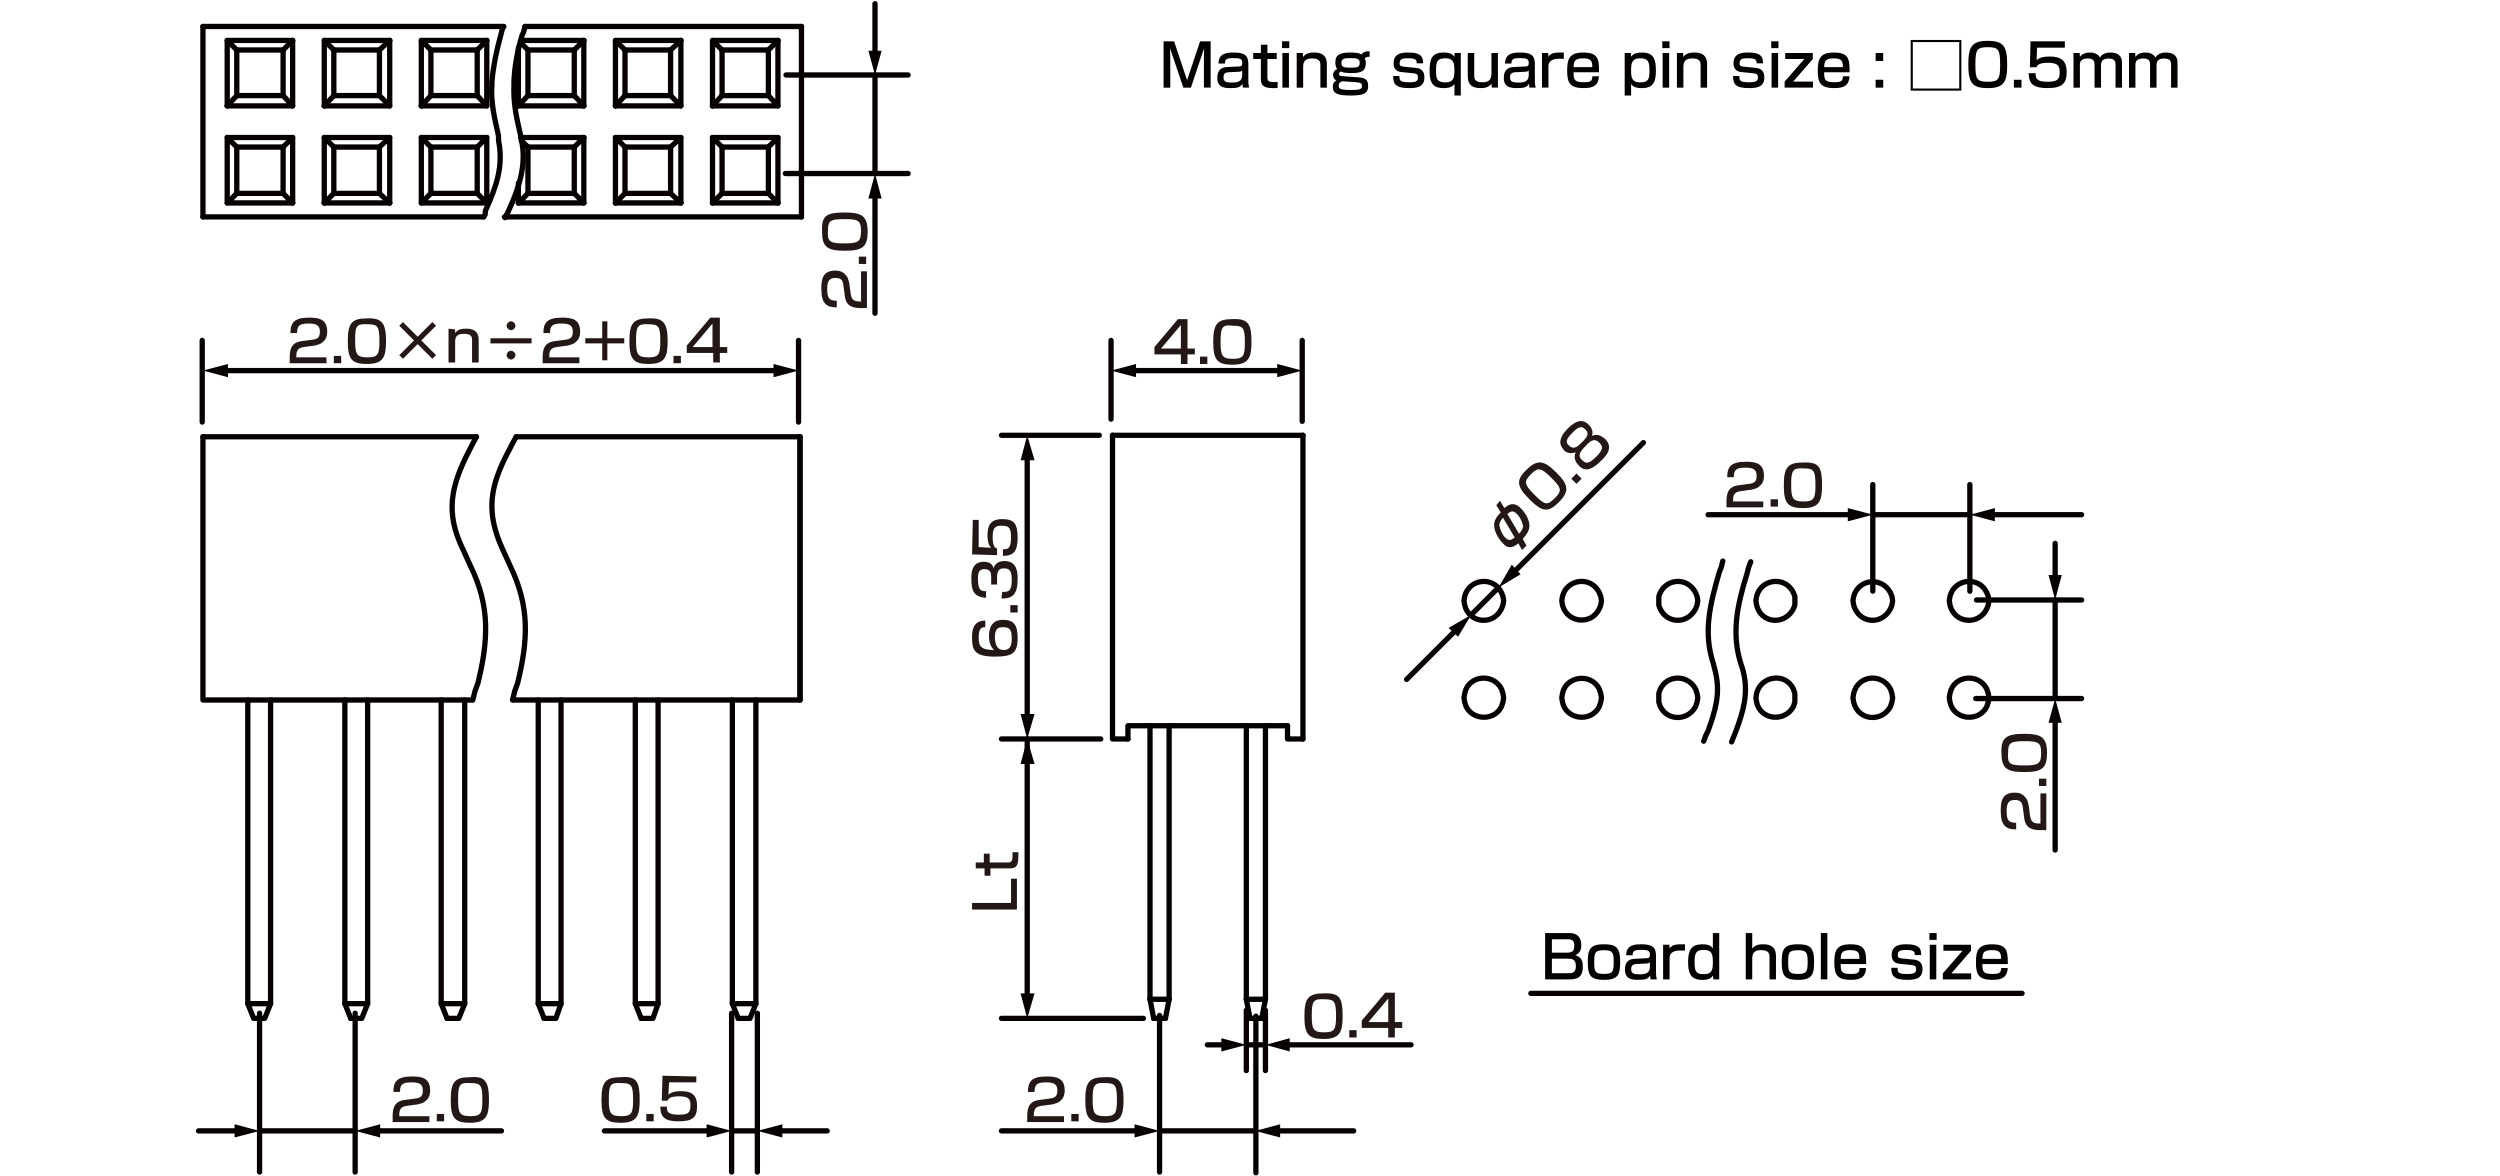 <?xml version="1.0" encoding="UTF-8"?>
<svg id="_レイヤー_1" data-name="レイヤー 1" xmlns="http://www.w3.org/2000/svg" width="119.944mm" height="56.444mm" version="1.1" viewBox="0 0 340 160">
  <defs>
    <style>
      .cls-1 {
        fill: #231815;
      }

      .cls-1, .cls-2, .cls-3 {
        stroke-width: 0px;
      }

      .cls-4 {
        stroke: #060001;
      }

      .cls-4, .cls-5 {
        fill: none;
        stroke-linecap: round;
        stroke-linejoin: round;
        stroke-width: .72px;
      }

      .cls-2 {
        fill: #040000;
      }

      .cls-5 {
        stroke: #040000;
      }

      .cls-3 {
        fill: #060001;
      }
    </style>
  </defs>
  <g id="FS1004">
    <g>
      <polyline class="cls-5" points="177.2 100.5 175.1 100.5 175.1 98.7"/>
      <polyline class="cls-5" points="153.4 100.5 153.4 98.7 175.1 98.7"/>
      <line class="cls-5" x1="171.6" y1="138.5" x2="172.1" y2="135.9"/>
      <line class="cls-5" x1="170" y1="138.5" x2="169.5" y2="135.9"/>
      <line class="cls-5" x1="158.5" y1="138.5" x2="159" y2="135.9"/>
      <line class="cls-5" x1="156.9" y1="138.5" x2="156.4" y2="135.9"/>
      <line class="cls-5" x1="169.5" y1="135.9" x2="172.1" y2="135.9"/>
      <line class="cls-5" x1="156.4" y1="135.9" x2="159" y2="135.9"/>
      <line class="cls-5" x1="170" y1="138.5" x2="171.6" y2="138.5"/>
      <line class="cls-5" x1="159" y1="135.9" x2="159" y2="98.7"/>
      <line class="cls-5" x1="172.1" y1="135.9" x2="172.1" y2="98.7"/>
      <line class="cls-5" x1="169.5" y1="135.9" x2="169.5" y2="98.7"/>
      <line class="cls-5" x1="156.4" y1="135.9" x2="156.4" y2="98.7"/>
      <line class="cls-5" x1="156.9" y1="138.5" x2="158.5" y2="138.5"/>
      <line class="cls-5" x1="177.2" y1="59.2" x2="177.2" y2="100.5"/>
      <polyline class="cls-5" points="151.3 59.2 151.3 100.5 153.4 100.5"/>
      <line class="cls-5" x1="151.3" y1="59.2" x2="177.2" y2="59.2"/>
    </g>
    <path class="cls-4" d="M270.5,94.9l-.1-.6-.2-.6c-1.1-2.2-4.5-1.9-5,.6l-.1.6.1.6c.5,2.4,3.9,2.8,5,.6l.2-.6.1-.6Z"/>
    <path class="cls-4" d="M270.5,81.7l-.1-.6-.2-.5c-1.1-2.3-4.4-1.9-5,.5l-.1.6.1.6c.6,2.5,3.9,2.8,5,.5l.2-.5.1-.6Z"/>
    <path class="cls-4" d="M257.4,94.9l-.1-.6-.2-.6c-1.2-2.2-4.4-1.9-5,.6l-.1.6.1.6c.6,2.5,3.8,2.8,5,.6l.2-.6.1-.6Z"/>
    <path class="cls-4" d="M257.4,81.7l-.1-.6-.2-.5c-1.2-2.2-4.3-1.9-5,.5l-.1.6.1.6c.7,2.5,3.8,2.8,5,.5l.2-.5.1-.6Z"/>
    <path class="cls-4" d="M244.1,94.9v-.6l-.2-.6c-1.1-2.3-4.4-1.8-5,.6l-.1.6.1.6c.5,2.4,3.8,2.8,5,.6l.2-.6v-.6Z"/>
    <path class="cls-4" d="M244.1,81.7v-.6l-.2-.5c-1.1-2.3-4.4-1.9-5,.5l-.1.6.1.6c.6,2.5,3.8,2.8,5,.5l.2-.5v-.6Z"/>
    <path class="cls-4" d="M230.9,94.9l-.1-.6-.2-.6c-1.2-2.2-4.4-1.9-5,.6v1.2c.6,2.5,3.8,2.8,5,.6l.2-.6.1-.6Z"/>
    <path class="cls-4" d="M230.9,81.7l-.1-.6-.2-.5c-1.2-2.3-4.3-1.9-5,.5v1.2c.7,2.5,3.8,2.8,5,.5l.2-.5.1-.6Z"/>
    <path class="cls-4" d="M217.8,94.9l-.1-.6-.2-.6c-1.1-2.2-4.5-1.8-5,.6l-.1.6.1.6c.5,2.4,3.9,2.8,5,.6l.2-.6.1-.6Z"/>
    <path class="cls-4" d="M217.8,81.7l-.1-.6-.2-.5c-1.1-2.3-4.4-1.9-5,.5l-.1.6.1.6c.6,2.4,3.9,2.8,5,.5l.2-.5.1-.6Z"/>
    <path class="cls-4" d="M204.5,94.9l-.1-.6-.2-.6c-1.1-2.2-4.5-1.9-5,.6l-.1.6.1.6c.5,2.4,3.9,2.8,5,.6l.2-.6.1-.6Z"/>
    <path class="cls-4" d="M204.5,81.7l-.1-.6-.2-.5c-1.1-2.3-4.4-1.9-5,.5l-.1.6.1.6c.6,2.5,3.9,2.8,5,.5l.2-.5.1-.6Z"/>
    <path class="cls-4" d="M234.3,76.3l-.2.8-.3.8c-1.2,4.2-2.2,8-.8,12.3l.2.8.1.4c.7,2.9,0,5.2-1,8l-.3.6-.3.8"/>
    <path class="cls-4" d="M238.1,76.4l-.3.8-.2.8c-1.3,4.2-2.2,8.1-.8,12.4l.2.6.1.4c.7,2.9,0,5.3-1,8l-.6,1.5"/>
    <g>
      <line class="cls-4" x1="108.8" y1="59.4" x2="108.8" y2="95.2"/>
      <line class="cls-4" x1="33.7" y1="95.2" x2="33.7" y2="136.5"/>
      <line class="cls-4" x1="36.8" y1="95.2" x2="36.8" y2="136.5"/>
      <polyline class="cls-4" points="34.5 138.5 36 138.5 36.8 136.5 33.7 136.5 34.5 138.5"/>
      <polyline class="cls-4" points="27.6 59.4 27.6 95.2 64.2 95.2"/>
      <line class="cls-4" x1="27.6" y1="59.4" x2="64.8" y2="59.4"/>
      <line class="cls-4" x1="70.2" y1="59.4" x2="108.8" y2="59.4"/>
      <line class="cls-4" x1="69.8" y1="95.2" x2="108.8" y2="95.2"/>
      <path class="cls-4" d="M64.8,59.4l-.6,1.1-.3.6c-2.6,5-3.4,8.6-.9,13.7l.5,1.1.5,1.1c2.7,5.5,2.4,10.2,1,15.9l-.4,1.1-.3,1.2"/>
      <path class="cls-4" d="M70.2,59.4l-.6,1.1-.3.6c-2.7,5-3.3,8.5-.9,13.7l.5,1.1.5,1.1c2.7,5.6,2.4,10.1,1,15.9l-.4,1.1-.3,1.2"/>
      <line class="cls-4" x1="46.9" y1="136.5" x2="47.7" y2="138.5"/>
      <polyline class="cls-4" points="50 136.5 49.2 138.5 47.7 138.5"/>
      <polyline class="cls-4" points="50 95.2 50 136.5 46.9 136.5 46.9 95.2"/>
      <line class="cls-4" x1="60" y1="136.5" x2="60.8" y2="138.5"/>
      <polyline class="cls-4" points="63.2 136.5 62.4 138.5 60.8 138.5"/>
      <polyline class="cls-4" points="63.2 95.2 63.2 136.5 60 136.5 60 95.2"/>
      <line class="cls-4" x1="73.2" y1="136.5" x2="74" y2="138.5"/>
      <polyline class="cls-4" points="76.3 136.5 75.6 138.5 74 138.5"/>
      <polyline class="cls-4" points="76.3 95.2 76.3 136.5 73.2 136.5 73.2 95.2"/>
      <line class="cls-4" x1="86.4" y1="136.5" x2="87.2" y2="138.5"/>
      <polyline class="cls-4" points="89.5 136.5 88.8 138.5 87.2 138.5"/>
      <polyline class="cls-4" points="89.5 95.2 89.5 136.5 86.4 136.5 86.4 95.2"/>
      <line class="cls-4" x1="99.6" y1="136.5" x2="100.4" y2="138.5"/>
      <polyline class="cls-4" points="102.8 136.5 102 138.5 100.4 138.5"/>
      <polyline class="cls-4" points="102.8 95.2 102.8 136.5 99.6 136.5 99.6 95.2"/>
      <line class="cls-4" x1="108.8" y1="95.2" x2="108.8" y2="59.4"/>
    </g>
    <line class="cls-4" x1="109" y1="29.5" x2="109" y2="3.6"/>
    <polyline class="cls-4" points="105.8 5.5 105.8 14.4 104.5 13"/>
    <polyline class="cls-4" points="105.8 5.5 104.5 6.8 104.5 13"/>
    <line class="cls-4" x1="83.7" y1="18.7" x2="92.6" y2="18.7"/>
    <line class="cls-4" x1="83.7" y1="14.4" x2="92.6" y2="14.4"/>
    <line class="cls-4" x1="83.7" y1="5.5" x2="92.6" y2="5.5"/>
    <line class="cls-4" x1="85" y1="6.8" x2="91.2" y2="6.8"/>
    <line class="cls-4" x1="85" y1="13" x2="91.2" y2="13"/>
    <line class="cls-4" x1="79.4" y1="5.5" x2="79.4" y2="14.4"/>
    <line class="cls-4" x1="85" y1="13" x2="83.7" y2="14.4"/>
    <polyline class="cls-4" points="85 6.8 83.7 5.5 83.7 14.4"/>
    <line class="cls-4" x1="85" y1="6.8" x2="85" y2="13"/>
    <polyline class="cls-4" points="92.6 5.5 92.6 14.4 91.2 13"/>
    <polyline class="cls-4" points="92.6 5.5 91.2 6.8 91.2 13"/>
    <line class="cls-4" x1="98.2" y1="13" x2="96.9" y2="14.4"/>
    <polyline class="cls-4" points="98.2 6.8 96.9 5.5 96.9 14.4"/>
    <line class="cls-4" x1="98.2" y1="6.8" x2="98.2" y2="13"/>
    <line class="cls-4" x1="96.9" y1="18.7" x2="105.8" y2="18.7"/>
    <line class="cls-4" x1="96.9" y1="14.4" x2="105.8" y2="14.4"/>
    <line class="cls-4" x1="96.9" y1="5.5" x2="105.8" y2="5.5"/>
    <line class="cls-4" x1="98.2" y1="6.8" x2="104.5" y2="6.8"/>
    <line class="cls-4" x1="98.2" y1="13" x2="104.5" y2="13"/>
    <polyline class="cls-4" points="105.8 27.6 104.5 26.3 104.5 20"/>
    <line class="cls-4" x1="83.7" y1="27.6" x2="92.6" y2="27.6"/>
    <line class="cls-4" x1="85" y1="20" x2="91.2" y2="20"/>
    <polyline class="cls-4" points="91.2 26.3 85 26.3 83.7 27.6"/>
    <line class="cls-4" x1="85" y1="20" x2="85" y2="26.3"/>
    <polyline class="cls-4" points="92.6 27.6 91.2 26.3 91.2 20"/>
    <polyline class="cls-4" points="96.9 27.6 98.2 26.3 98.2 20"/>
    <line class="cls-4" x1="96.9" y1="27.6" x2="105.8" y2="27.6"/>
    <line class="cls-4" x1="98.2" y1="20" x2="104.5" y2="20"/>
    <line class="cls-4" x1="98.2" y1="26.3" x2="104.5" y2="26.3"/>
    <line class="cls-4" x1="79.4" y1="18.7" x2="79.4" y2="27.6"/>
    <polyline class="cls-4" points="85 20 83.7 18.7 83.7 27.6"/>
    <polyline class="cls-4" points="92.6 27.6 92.6 18.7 91.2 20"/>
    <polyline class="cls-4" points="98.2 20 96.9 18.7 96.9 27.6"/>
    <polyline class="cls-4" points="105.8 27.6 105.8 18.7 104.5 20"/>
    <line class="cls-4" x1="57.3" y1="18.7" x2="66.2" y2="18.7"/>
    <line class="cls-4" x1="57.3" y1="14.4" x2="66.2" y2="14.4"/>
    <line class="cls-4" x1="57.3" y1="5.5" x2="66.2" y2="5.5"/>
    <line class="cls-4" x1="58.6" y1="13" x2="57.3" y2="14.4"/>
    <polyline class="cls-4" points="58.6 6.8 57.3 5.5 57.3 14.4"/>
    <polyline class="cls-4" points="66.2 5.5 66.2 14.4 64.9 13"/>
    <line class="cls-4" x1="64.9" y1="6.8" x2="66.2" y2="5.5"/>
    <polyline class="cls-4" points="58.6 13 58.6 6.8 64.9 6.8"/>
    <polyline class="cls-4" points="58.6 13 64.9 13 64.9 6.8"/>
    <line class="cls-4" x1="71.8" y1="13" x2="70.5" y2="14.4"/>
    <line class="cls-4" x1="70.8" y1="5.8" x2="71.8" y2="6.8"/>
    <line class="cls-4" x1="70.5" y1="6.5" x2="70.5" y2="14.4"/>
    <polyline class="cls-4" points="71.8 13 71.8 6.8 78.1 6.8"/>
    <polyline class="cls-4" points="71.8 13 78.1 13 78.1 6.8"/>
    <line class="cls-4" x1="44.1" y1="18.7" x2="53" y2="18.7"/>
    <line class="cls-4" x1="30.9" y1="18.7" x2="39.8" y2="18.7"/>
    <line class="cls-4" x1="44.1" y1="14.4" x2="53" y2="14.4"/>
    <line class="cls-4" x1="44.1" y1="5.5" x2="53" y2="5.5"/>
    <line class="cls-4" x1="45.4" y1="6.8" x2="51.6" y2="6.8"/>
    <line class="cls-4" x1="45.4" y1="13" x2="51.6" y2="13"/>
    <line class="cls-4" x1="30.9" y1="14.4" x2="39.8" y2="14.4"/>
    <line class="cls-4" x1="30.9" y1="5.5" x2="39.8" y2="5.5"/>
    <line class="cls-4" x1="32.2" y1="13" x2="30.9" y2="14.4"/>
    <polyline class="cls-4" points="32.2 6.8 30.9 5.5 30.9 14.4"/>
    <polyline class="cls-4" points="39.8 5.5 39.8 14.4 38.5 13"/>
    <line class="cls-4" x1="38.5" y1="6.8" x2="39.8" y2="5.5"/>
    <polyline class="cls-4" points="32.2 13 32.2 6.8 38.5 6.8"/>
    <polyline class="cls-4" points="32.2 13 38.5 13 38.5 6.8"/>
    <line class="cls-4" x1="45.4" y1="13" x2="44.1" y2="14.4"/>
    <polyline class="cls-4" points="45.4 6.8 44.1 5.5 44.1 14.4"/>
    <line class="cls-4" x1="45.4" y1="6.8" x2="45.4" y2="13"/>
    <polyline class="cls-4" points="53 5.5 53 14.4 51.6 13"/>
    <polyline class="cls-4" points="53 5.5 51.6 6.8 51.6 13"/>
    <polyline class="cls-4" points="66.2 27.6 57.3 27.6 58.6 26.3"/>
    <line class="cls-4" x1="64.9" y1="26.3" x2="66.2" y2="27.6"/>
    <polyline class="cls-4" points="58.6 26.3 58.6 20 64.9 20"/>
    <polyline class="cls-4" points="58.6 26.3 64.9 26.3 64.9 20"/>
    <line class="cls-4" x1="71.8" y1="20" x2="78.1" y2="20"/>
    <polyline class="cls-4" points="71.8 26.3 78.1 26.3 78.1 20"/>
    <line class="cls-4" x1="44.1" y1="27.6" x2="53" y2="27.6"/>
    <line class="cls-4" x1="45.4" y1="20" x2="51.6" y2="20"/>
    <line class="cls-4" x1="45.4" y1="26.3" x2="51.6" y2="26.3"/>
    <polyline class="cls-4" points="39.8 27.6 30.9 27.6 32.2 26.3"/>
    <line class="cls-4" x1="38.5" y1="26.3" x2="39.8" y2="27.6"/>
    <polyline class="cls-4" points="32.2 26.3 32.2 20 38.5 20"/>
    <polyline class="cls-4" points="32.2 26.3 38.5 26.3 38.5 20"/>
    <polyline class="cls-4" points="44.1 27.6 45.4 26.3 45.4 20"/>
    <polyline class="cls-4" points="53 27.6 51.6 26.3 51.6 20"/>
    <polyline class="cls-4" points="32.2 20 30.9 18.7 30.9 27.6"/>
    <polyline class="cls-4" points="39.8 27.6 39.8 18.7 38.5 20"/>
    <polyline class="cls-4" points="45.4 20 44.1 18.7 44.1 27.6"/>
    <polyline class="cls-4" points="53 27.6 53 18.7 51.6 20"/>
    <polyline class="cls-4" points="58.6 20 57.3 18.7 57.3 27.6"/>
    <polyline class="cls-4" points="66.2 27.6 66.2 18.7 64.9 20"/>
    <line class="cls-4" x1="71.8" y1="20" x2="71.8" y2="20"/>
    <line class="cls-4" x1="27.6" y1="29.5" x2="27.6" y2="3.6"/>
    <line class="cls-4" x1="27.6" y1="3.6" x2="68.5" y2="3.6"/>
    <line class="cls-4" x1="27.6" y1="29.5" x2="65.7" y2="29.5"/>
    <line class="cls-4" x1="70.5" y1="27.6" x2="79.4" y2="27.6"/>
    <line class="cls-4" x1="70.8" y1="18.7" x2="79.4" y2="18.7"/>
    <line class="cls-4" x1="78.1" y1="26.3" x2="79.4" y2="27.6"/>
    <line class="cls-4" x1="78.1" y1="20" x2="79.4" y2="18.7"/>
    <line class="cls-4" x1="70.5" y1="14.4" x2="79.4" y2="14.4"/>
    <line class="cls-4" x1="70.9" y1="5.5" x2="79.4" y2="5.5"/>
    <line class="cls-4" x1="78.1" y1="13" x2="79.4" y2="14.4"/>
    <line class="cls-4" x1="78.1" y1="6.8" x2="79.4" y2="5.5"/>
    <line class="cls-4" x1="71.4" y1="3.6" x2="109" y2="3.6"/>
    <line class="cls-4" x1="68.6" y1="29.5" x2="109" y2="29.5"/>
    <path class="cls-4" d="M68.5,3.6l-.2.4-.1.4-.1.4c-.6,2.2-1,4.1-1.2,6.3v.4c-.2,2.4.4,4.7.9,7v.6c.7,3.5-.3,6.3-1.8,9.6v.4l-.2.4"/>
    <path class="cls-4" d="M71.4,3.6l-.2.8-.2.4c-.6,2-1,4.1-1.1,6.2v.4c-.1,2.7.3,4.4.9,7l.1.4v.2c.8,3.4-.4,6.8-1.8,9.8l-.4.8"/>
    <line class="cls-4" x1="70.5" y1="24.9" x2="70.5" y2="27.6"/>
    <polyline class="cls-4" points="70.9 19.1 71.8 20 71.8 26.3 70.5 27.6"/>
    <line class="cls-4" x1="267.9" y1="80.4" x2="267.9" y2="65.9"/>
    <line class="cls-4" x1="254.7" y1="80.4" x2="254.7" y2="65.9"/>
    <line class="cls-4" x1="177.1" y1="57.3" x2="177.1" y2="46.3"/>
    <line class="cls-4" x1="151.1" y1="57" x2="151.1" y2="46.3"/>
    <line class="cls-4" x1="155.5" y1="138.5" x2="136.2" y2="138.5"/>
    <line class="cls-4" x1="48.3" y1="137.8" x2="48.3" y2="159.4"/>
    <line class="cls-4" x1="35.3" y1="137.8" x2="35.3" y2="159.4"/>
    <line class="cls-4" x1="103" y1="137.8" x2="103" y2="159.4"/>
    <line class="cls-4" x1="99.5" y1="137.8" x2="99.5" y2="159.4"/>
    <line class="cls-4" x1="149.7" y1="100.5" x2="136.2" y2="100.5"/>
    <line class="cls-4" x1="149.5" y1="59.2" x2="136.2" y2="59.2"/>
    <line class="cls-4" x1="108.6" y1="57.4" x2="108.6" y2="46.3"/>
    <line class="cls-4" x1="27.5" y1="57.4" x2="27.5" y2="46.3"/>
    <line class="cls-4" x1="268.8" y1="81.6" x2="283.1" y2="81.6"/>
    <line class="cls-4" x1="268.7" y1="95" x2="283.1" y2="95"/>
    <line class="cls-4" x1="106.9" y1="10.2" x2="123.5" y2="10.2"/>
    <line class="cls-4" x1="106.8" y1="23.6" x2="123.5" y2="23.6"/>
    <line class="cls-4" x1="35.3" y1="153.8" x2="48.3" y2="153.8"/>
    <g>
      <line class="cls-4" x1="27" y1="153.8" x2="32.5" y2="153.8"/>
      <polygon class="cls-3" points="31.9 154.7 35.3 153.8 31.9 152.9 31.9 154.7"/>
    </g>
    <g>
      <line class="cls-4" x1="51.1" y1="153.8" x2="68.2" y2="153.8"/>
      <polygon class="cls-3" points="51.7 154.7 48.3 153.8 51.7 152.9 51.7 154.7"/>
    </g>
    <line class="cls-4" x1="99.5" y1="153.8" x2="103" y2="153.8"/>
    <g>
      <line class="cls-4" x1="82.2" y1="153.8" x2="96.8" y2="153.8"/>
      <polygon class="cls-3" points="96.1 154.7 99.5 153.8 96.1 152.9 96.1 154.7"/>
    </g>
    <g>
      <line class="cls-4" x1="112.5" y1="153.8" x2="105.8" y2="153.8"/>
      <polygon class="cls-3" points="106.4 152.9 103 153.8 106.4 154.7 106.4 152.9"/>
    </g>
    <g>
      <line class="cls-4" x1="30.4" y1="50.4" x2="105.8" y2="50.4"/>
      <polygon class="cls-3" points="31 51.3 27.6 50.4 31 49.5 31 51.3"/>
      <polygon class="cls-3" points="105.2 51.3 108.6 50.4 105.2 49.5 105.2 51.3"/>
    </g>
    <line class="cls-4" x1="119" y1="10.2" x2="119" y2="23.6"/>
    <g>
      <line class="cls-4" x1="119" y1="7.5" x2="119" y2=".5"/>
      <polygon class="cls-3" points="119.9 6.9 119 10.2 118.1 6.9 119.9 6.9"/>
    </g>
    <g>
      <line class="cls-4" x1="119" y1="26.4" x2="119" y2="42.6"/>
      <polygon class="cls-3" points="118.1 27 119 23.6 119.9 27 118.1 27"/>
    </g>
    <g>
      <line class="cls-4" x1="153.9" y1="50.4" x2="174.3" y2="50.4"/>
      <polygon class="cls-3" points="154.5 51.3 151.1 50.4 154.5 49.5 154.5 51.3"/>
      <polygon class="cls-3" points="173.7 51.3 177.1 50.4 173.7 49.5 173.7 51.3"/>
    </g>
    <g>
      <line class="cls-4" x1="139.7" y1="62" x2="139.7" y2="97.1"/>
      <polygon class="cls-3" points="138.8 62.6 139.7 59.2 140.7 62.6 138.8 62.6"/>
      <polygon class="cls-3" points="138.8 97.1 139.7 100.5 140.7 97.1 138.8 97.1"/>
    </g>
    <g>
      <line class="cls-4" x1="139.7" y1="100.5" x2="139.7" y2="135.1"/>
      <polygon class="cls-3" points="138.8 103.9 139.7 100.5 140.7 103.9 138.8 103.9"/>
      <polygon class="cls-3" points="138.8 135.1 139.7 138.5 140.7 135.1 138.8 135.1"/>
    </g>
    <line class="cls-4" x1="157.7" y1="138.1" x2="157.7" y2="159.4"/>
    <line class="cls-4" x1="170.8" y1="138.2" x2="170.8" y2="159.5"/>
    <line class="cls-4" x1="157.7" y1="153.8" x2="170.7" y2="153.8"/>
    <g>
      <line class="cls-4" x1="136.2" y1="153.8" x2="155.9" y2="153.8"/>
      <polygon class="cls-3" points="154.3 154.7 157.7 153.8 154.3 152.9 154.3 154.7"/>
    </g>
    <g>
      <line class="cls-4" x1="184.1" y1="153.8" x2="172.5" y2="153.8"/>
      <polygon class="cls-3" points="174.1 152.9 170.7 153.8 174.1 154.7 174.1 152.9"/>
    </g>
    <line class="cls-4" x1="200.1" y1="83.6" x2="203.8" y2="79.9"/>
    <g>
      <line class="cls-4" x1="205.8" y1="77.9" x2="223.5" y2="60.2"/>
      <polygon class="cls-3" points="206.8 78.1 203.8 79.9 205.6 76.8 206.8 78.1"/>
    </g>
    <g>
      <line class="cls-4" x1="198.1" y1="85.6" x2="191.3" y2="92.4"/>
      <polygon class="cls-3" points="197 85.4 200.1 83.6 198.3 86.6 197 85.4"/>
    </g>
    <line class="cls-4" x1="254.7" y1="70" x2="267.9" y2="70"/>
    <g>
      <line class="cls-4" x1="232.3" y1="70" x2="252" y2="70"/>
      <polygon class="cls-3" points="251.3 70.9 254.7 70 251.3 69.1 251.3 70.9"/>
    </g>
    <g>
      <line class="cls-4" x1="283.1" y1="70" x2="270.7" y2="70"/>
      <polygon class="cls-3" points="271.3 69.1 267.9 70 271.3 70.9 271.3 69.1"/>
    </g>
    <line class="cls-4" x1="279.5" y1="81.6" x2="279.5" y2="95"/>
    <g>
      <line class="cls-4" x1="279.5" y1="73.9" x2="279.5" y2="78.8"/>
      <polygon class="cls-3" points="278.6 78.2 279.5 81.6 280.4 78.2 278.6 78.2"/>
    </g>
    <g>
      <line class="cls-4" x1="279.5" y1="97.7" x2="279.5" y2="115.6"/>
      <polygon class="cls-3" points="278.6 98.3 279.5 95 280.4 98.3 278.6 98.3"/>
    </g>
    <g>
      <path class="cls-1" d="M115.7,40c.1.5.2,1,1.2,1h.2v-4.1h.8v5h-.7c-1,0-2.1-.1-2.3-1.6l-.2-1.5c-.1-.7-.3-1-1.1-1s-1.1.4-1.1,1.5c0,1.3.3,1.6,1.3,1.6v.9c-1.3,0-2.1-.4-2.1-2.5,0-1.2.1-2.5,1.9-2.5.8,0,1.2.3,1.5.7.2.2.3.6.4,1l.2,1.5Z"/>
      <path class="cls-1" d="M116.8,34.9h1v1h-1v-1Z"/>
      <path class="cls-1" d="M114.9,28.9c2.2,0,3.1.4,3.1,2.6,0,2.1-.7,2.6-3.1,2.6s-3.1-.5-3.1-2.6c-.1-2.2.6-2.6,3.1-2.6ZM114.8,33.1c1.9,0,2.3-.2,2.3-1.7,0-1.4-.4-1.6-2.2-1.6-2,0-2.3.2-2.3,1.6-.1,1.5.3,1.7,2.2,1.7Z"/>
    </g>
    <g>
      <path class="cls-1" d="M41.3,47.2c-.5.1-1,.2-1,1.2v.2h4.1v.8h-5v-.7c0-1,.1-2.1,1.6-2.3l1.5-.2c.7-.1,1-.3,1-1.1s-.4-1.1-1.5-1.1c-1.3,0-1.6.3-1.6,1.3h-.9c0-1.3.4-2.1,2.5-2.1,1.2,0,2.5.1,2.5,1.9,0,.8-.3,1.2-.7,1.5-.2.2-.6.3-1,.4l-1.5.2Z"/>
      <path class="cls-1" d="M46.4,48.4v1h-1v-1h1Z"/>
      <path class="cls-1" d="M52.5,46.4c0,2.2-.4,3.1-2.6,3.1-2.1,0-2.6-.7-2.6-3.1s.5-3.1,2.6-3.1c2.1-.1,2.6.7,2.6,3.1ZM48.3,46.3c0,1.9.2,2.3,1.7,2.3,1.4,0,1.6-.4,1.6-2.2,0-2-.2-2.3-1.6-2.3-1.6-.1-1.7.3-1.7,2.2Z"/>
      <path class="cls-1" d="M58.8,43.8l.5.5-2,2,2,2-.5.5-2-2-2,2-.5-.5,2-2-2-2,.5-.5,2,2,2-2Z"/>
      <path class="cls-1" d="M61.9,44.8v.5c.4-.6,1.1-.6,1.5-.6s1.7,0,1.7,1.5v3.1h-.9v-3c0-.4,0-.9-1.1-.9s-1.2.5-1.2,1.2v2.7h-.9v-4.6l.9.1h0Z"/>
      <path class="cls-1" d="M72.3,46v.7h-5.6v-.7h5.6ZM70.1,44.3c0,.3-.3.6-.6.6s-.6-.3-.6-.6.3-.6.6-.6.6.3.6.6ZM70.1,48.3c0,.3-.3.6-.6.6s-.6-.3-.6-.6.3-.6.6-.6.6.3.6.6Z"/>
      <path class="cls-1" d="M75.7,47.2c-.5.1-1,.2-1,1.2v.2h4.1v.8h-5v-.7c0-1,.1-2.1,1.6-2.3l1.5-.2c.7-.1,1-.3,1-1.1s-.4-1.1-1.5-1.1c-1.3,0-1.6.3-1.6,1.3h-.9c0-1.3.4-2.1,2.5-2.1,1.2,0,2.5.1,2.5,1.9,0,.8-.3,1.2-.7,1.5-.2.2-.6.3-1,.4l-1.5.2Z"/>
      <path class="cls-1" d="M81.9,46v-2.3h.7v2.3h2.3v.7h-2.3v2.3h-.7v-2.3h-2.3v-.7h2.3Z"/>
      <path class="cls-1" d="M90.8,46.4c0,2.2-.4,3.1-2.6,3.1-2.1,0-2.6-.7-2.6-3.1s.5-3.1,2.6-3.1c2.1-.1,2.6.7,2.6,3.1ZM86.5,46.3c0,1.9.2,2.3,1.7,2.3,1.4,0,1.6-.4,1.6-2.2,0-2-.2-2.3-1.6-2.3-1.5-.1-1.7.3-1.7,2.2Z"/>
      <path class="cls-1" d="M92.6,48.4v1h-1v-1h1Z"/>
      <path class="cls-1" d="M97.9,43.2v4h1v.8h-1v1.3h-.9v-1.3h-3.6v-1l3.2-3.8h1.3ZM96.9,44l-2.7,3.2h2.7v-3.2Z"/>
    </g>
    <g>
      <path class="cls-1" d="M55.3,150.4c-.5.1-1,.2-1,1.2v.2h4.1v.8h-5v-.7c0-1,.1-2.1,1.6-2.3l1.5-.2c.7-.1,1-.3,1-1.1s-.4-1.1-1.5-1.1c-1.3,0-1.6.3-1.6,1.3h-.9c0-1.3.4-2.1,2.5-2.1,1.2,0,2.5.1,2.5,1.9,0,.8-.3,1.2-.7,1.5-.2.2-.6.3-1,.4l-1.5.2Z"/>
      <path class="cls-1" d="M60.4,151.5v1h-1v-1h1Z"/>
      <path class="cls-1" d="M66.5,149.6c0,2.2-.4,3.1-2.6,3.1-2.1,0-2.6-.7-2.6-3.1s.5-3.1,2.6-3.1c2.1-.2,2.6.6,2.6,3.1ZM62.3,149.5c0,1.9.2,2.3,1.7,2.3,1.4,0,1.6-.4,1.6-2.2,0-2-.2-2.3-1.6-2.3-1.5-.1-1.7.2-1.7,2.2Z"/>
    </g>
    <g>
      <path class="cls-1" d="M87,149.6c0,2.2-.4,3.1-2.6,3.1-2.1,0-2.6-.7-2.6-3.1s.5-3.1,2.6-3.1c2.2-.2,2.6.6,2.6,3.1ZM82.8,149.5c0,1.9.2,2.3,1.7,2.3,1.4,0,1.6-.4,1.6-2.2,0-2-.2-2.3-1.6-2.3-1.5-.1-1.7.2-1.7,2.2Z"/>
      <path class="cls-1" d="M88.9,151.5v1h-1v-1h1Z"/>
      <path class="cls-1" d="M94.7,146.4v.8h-3.7l-.1,1.7c.2-.2.6-.5,1.7-.5,1.2,0,2.2.3,2.2,2,0,1.5-.5,2.1-2.5,2.1-1.8,0-2.5-.5-2.5-2h.9c0,.6,0,1.1,1.6,1.1,1.2,0,1.6-.2,1.6-1.2,0-.7,0-1.3-1.5-1.3-1.3,0-1.5.3-1.6.6h-.8l.1-3.4,4.6.1h0Z"/>
    </g>
    <g>
      <path class="cls-1" d="M134,85.3c-.4,0-.9,0-.9,1.4,0,1.1.3,1.3.7,1.5.2.1.7.2,1.4.2-.5-.4-.7-1.2-.7-1.8,0-1.1.3-2.3,1.9-2.3,1.5,0,2,.7,2,2.5,0,2.1-.8,2.5-3.1,2.5-2.9,0-3.1-1-3.1-2.6,0-.7,0-2.3,1.8-2.3v.9h0ZM136.5,88.4c1,0,1.1-.8,1.1-1.6,0-1.3-.4-1.5-1.2-1.5-.7,0-1.1.2-1.1,1.5.1,1.3.6,1.6,1.2,1.6Z"/>
      <path class="cls-1" d="M137.4,82.3h1v1h-1v-1Z"/>
      <path class="cls-1" d="M136.3,80.5c.8,0,1.3,0,1.3-1.6,0-1.1-.2-1.6-1-1.6-.4,0-1,0-1,1.2v1h-.8v-1c0-.4,0-1.1-.9-1.1-.7,0-.9.4-.9,1.3,0,1.7.5,1.7,1.1,1.7v.9c-1.7-.1-2-1-2-2.6,0-.7,0-2.3,1.7-2.3,1.1,0,1.3.7,1.3.9.1-.2.3-1,1.5-1,1.7,0,1.8,1.5,1.8,2.4,0,2.2-.7,2.7-2.2,2.7l.1-.9h0Z"/>
      <path class="cls-1" d="M132.3,70.7h.8v3.7l1.7.1c-.2-.2-.5-.6-.5-1.7,0-1.2.3-2.2,2-2.2,1.5,0,2.1.5,2.1,2.5,0,1.8-.5,2.5-2,2.5v-.9c.6,0,1.1,0,1.1-1.6,0-1.2-.2-1.6-1.2-1.6-.7,0-1.3,0-1.3,1.5,0,1.3.3,1.5.6,1.6v.9l-3.4-.1.1-4.7h0Z"/>
    </g>
    <g>
      <path class="cls-1" d="M161.5,43.4v4h1v.8h-1v1.3h-.9v-1.3h-3.6v-1l3.2-3.8h1.3ZM160.6,44.2l-2.7,3.2h2.7v-3.2Z"/>
      <path class="cls-1" d="M164.2,48.5v1h-1v-1h1Z"/>
      <path class="cls-1" d="M170.2,46.5c0,2.2-.4,3.1-2.6,3.1-2.1,0-2.6-.7-2.6-3.1s.5-3.1,2.6-3.1c2.2-.1,2.6.7,2.6,3.1ZM166,46.5c0,1.9.2,2.3,1.7,2.3,1.4,0,1.6-.4,1.6-2.2,0-2-.2-2.3-1.6-2.3-1.5-.2-1.7.2-1.7,2.2Z"/>
    </g>
    <g>
      <path class="cls-1" d="M204,68.1l.6,1c1-.9,1.7-.5,2.2,0,.7.7,1.2,1.6,1.2,2.4,0,.5-.2,1-.9,1.8l.5.9-.6.6-.5-.9c-.9.7-1.5.7-2.1,0-.6-.6-1.2-1.6-1.2-2.5,0-.5.2-1,.9-1.7l-.6-1,.5-.6ZM204.4,70.4c-.4.5-.5.8-.5,1,.1.6.4,1.3.8,1.7.5.5.8.4,1.3,0l-1.6-2.7ZM206.6,72.6c.4-.5.6-.8.5-1.2-.1-.4-.3-1-.8-1.5-.6-.6-.9-.3-1.3,0l1.6,2.7Z"/>
      <path class="cls-1" d="M211.7,64.3c1.6,1.6,1.8,2.5.3,4s-2.3,1.3-4-.4c-1.7-1.7-1.9-2.6-.4-4,1.5-1.5,2.4-1.3,4.1.4ZM208.7,67.3c1.4,1.4,1.7,1.5,2.8.4,1-1,.8-1.4-.5-2.7-1.4-1.4-1.8-1.5-2.8-.5-1,1-.9,1.4.5,2.8Z"/>
      <path class="cls-1" d="M214.4,64.4l.7.7-.7.7-.7-.7.7-.7Z"/>
      <path class="cls-1" d="M212.7,61.2c-1.1-1.1-.1-2.3.5-2.9.6-.6,1.8-1.7,2.9-.5.1.1.7.7.4,1.5.9-.5,1.6.3,1.8.4,1.1,1.1.3,2.2-.6,3-.9.9-2,1.7-3,.6-.3-.3-.8-1-.4-1.8-.9.4-1.6-.2-1.6-.3ZM215.2,62.6c.5.5.9.5,1.9-.5s.9-1.4.4-1.9c-.6-.6-1.1-.4-1.9.5-.9.9-1,1.4-.4,1.9ZM213.4,60.6c.6.6,1.1.2,1.8-.5.8-.8.9-1.2.4-1.7s-.9-.4-1.7.4c-1,1-1,1.4-.5,1.8Z"/>
    </g>
    <g>
      <path class="cls-1" d="M236.7,66.8c-.5.1-1,.2-1,1.2v.2h4.1v.8h-5v-.7c0-1,.1-2.1,1.6-2.3l1.5-.2c.7-.1,1-.3,1-1.1s-.4-1.1-1.5-1.1c-1.3,0-1.6.3-1.6,1.3h-.9c0-1.3.4-2.1,2.5-2.1,1.2,0,2.5.1,2.5,1.9,0,.8-.3,1.2-.7,1.5-.2.2-.6.3-1,.4l-1.5.2Z"/>
      <path class="cls-1" d="M241.8,67.9v1h-1v-1h1Z"/>
      <path class="cls-1" d="M247.8,66c0,2.2-.4,3.1-2.6,3.1-2.1,0-2.6-.7-2.6-3.1s.5-3.1,2.6-3.1c2.2-.1,2.6.6,2.6,3.1ZM243.6,65.9c0,1.9.2,2.3,1.7,2.3,1.4,0,1.6-.4,1.6-2.2,0-2-.2-2.3-1.6-2.3-1.5-.1-1.7.3-1.7,2.2Z"/>
    </g>
    <g>
      <path class="cls-1" d="M276.1,111c.1.5.2,1,1.2,1h.2v-4.1h.8v5h-.7c-1,0-2.1-.1-2.3-1.6l-.2-1.5c-.1-.7-.3-1-1.1-1s-1.1.4-1.1,1.5c0,1.3.3,1.6,1.3,1.6v.9c-1.3,0-2.1-.4-2.1-2.5,0-1.2.1-2.5,1.9-2.5.8,0,1.2.3,1.5.7.2.2.3.6.4,1l.2,1.5Z"/>
      <path class="cls-1" d="M277.3,105.9h1v1h-1v-1Z"/>
      <path class="cls-1" d="M275.3,99.8c2.2,0,3.1.4,3.1,2.6,0,2.1-.7,2.6-3.1,2.6s-3.1-.5-3.1-2.6c-.1-2.1.7-2.6,3.1-2.6ZM275.3,104.1c1.9,0,2.3-.2,2.3-1.7,0-1.4-.4-1.6-2.2-1.6-2,0-2.3.2-2.3,1.6-.1,1.5.2,1.7,2.2,1.7Z"/>
    </g>
    <g>
      <path class="cls-1" d="M141.6,150.4c-.5.1-1,.2-1,1.2v.2h4.1v.8h-5v-.7c0-1,.1-2.1,1.6-2.3l1.5-.2c.7-.1,1-.3,1-1.1s-.4-1.1-1.5-1.1c-1.3,0-1.6.3-1.6,1.3h-.9c0-1.3.4-2.1,2.5-2.1,1.2,0,2.5.1,2.5,1.9,0,.8-.3,1.2-.7,1.5-.2.2-.6.3-1,.4l-1.5.2Z"/>
      <path class="cls-1" d="M146.7,151.5v1h-1v-1h1Z"/>
      <path class="cls-1" d="M152.8,149.6c0,2.2-.4,3.1-2.6,3.1-2.1,0-2.6-.7-2.6-3.1s.5-3.1,2.6-3.1c2.1-.1,2.6.6,2.6,3.1ZM148.6,149.5c0,1.9.2,2.3,1.7,2.3,1.4,0,1.6-.4,1.6-2.2,0-2-.2-2.3-1.6-2.3-1.5-.1-1.7.3-1.7,2.2Z"/>
    </g>
    <line class="cls-4" x1="169.5" y1="137.4" x2="169.5" y2="145.6"/>
    <line class="cls-4" x1="172.1" y1="137.4" x2="172.1" y2="145.6"/>
    <line class="cls-4" x1="169.5" y1="142.1" x2="172.1" y2="142.1"/>
    <g>
      <line class="cls-4" x1="164.2" y1="142.1" x2="166.5" y2="142.1"/>
      <polygon class="cls-3" points="166.1 143 169.5 142.1 166.1 141.2 166.1 143"/>
    </g>
    <g>
      <line class="cls-4" x1="191.9" y1="142.1" x2="174.1" y2="142.1"/>
      <polygon class="cls-3" points="175.4 141.2 172.1 142.1 175.4 143 175.4 141.2"/>
    </g>
    <g>
      <path class="cls-1" d="M182.6,138.2c0,2.2-.4,3.1-2.6,3.1-2.1,0-2.6-.7-2.6-3.1s.5-3.1,2.6-3.1c2.2-.1,2.6.6,2.6,3.1ZM178.4,138.1c0,1.9.2,2.3,1.7,2.3,1.4,0,1.6-.4,1.6-2.2,0-2-.2-2.3-1.6-2.3-1.5-.1-1.7.3-1.7,2.2Z"/>
      <path class="cls-1" d="M184.5,140.1v1h-1v-1h1Z"/>
      <path class="cls-1" d="M189.7,135v4h1v.8h-1v1.3h-.9v-1.3h-3.6v-1l3.2-3.8h1.3ZM188.8,135.8l-2.7,3.2h2.7v-3.2Z"/>
    </g>
    <g>
      <path class="cls-1" d="M132.2,122.8h5.3v-3.3h.8v4.2h-6.1v-.9Z"/>
      <path class="cls-1" d="M132.7,118.2v-.9h1.1v-1.2h.8v1.2h2.4c.5,0,.7-.1.7-1v-.4h.8v.5c0,1.4-.3,1.7-1.2,1.7h-2.6v1h-.8v-1h-1.2v.1Z"/>
    </g>
  </g>
  <line class="cls-4" x1="208.2" y1="135.1" x2="275" y2="135.1"/>
  <g>
    <path class="cls-2" d="M213.464,126.896c1.312,0,1.591.936,1.591,1.647,0,.552-.16,1.127-.831,1.367.615.184,1.039.472,1.039,1.52,0,1.055-.296,1.767-1.751,1.767h-3.374v-6.301h3.326ZM211.056,127.736v1.831h2.056c.887,0,.991-.408.991-.991,0-.672-.312-.84-.96-.84h-2.087ZM211.056,130.382v1.975h2.295c.584,0,.968-.144.968-.991,0-.983-.655-.983-1.079-.983h-2.184Z"/>
    <path class="cls-2" d="M218.072,128.423c1.591,0,2.271.296,2.271,2.327,0,1.694-.199,2.511-2.135,2.511-1.751,0-2.271-.416-2.271-2.407,0-1.647.248-2.431,2.135-2.431ZM218.144,132.454c1.239,0,1.319-.328,1.319-1.72,0-1.255-.216-1.503-1.319-1.503-1.271,0-1.327.376-1.327,1.623,0,1.239.063,1.6,1.327,1.6Z"/>
    <path class="cls-2" d="M225.215,132.189c0,.616.072.855.12,1.008h-.848c-.048-.2-.056-.28-.071-.536-.248.448-.576.601-1.632.601-.911,0-1.791-.137-1.791-1.392,0-.32,0-1.407,1.304-1.472l1.663-.08c.216-.008.424-.016.424-.472,0-.567-.264-.663-1.199-.663-.848,0-1.151.104-1.151.735h-.872c.009-1.263.896-1.495,1.976-1.495,1.431,0,2.078.28,2.078,1.535v2.23ZM224.384,130.854c-.12.176-.376.184-.439.184l-1.352.064c-.744.032-.752.424-.752.743,0,.6.472.664,1.128.664.775,0,1.415-.136,1.415-1.008v-.647Z"/>
    <path class="cls-2" d="M227.025,128.488l.04.495c.392-.567.951-.567,2.087-.56v.863c-.305-.016-.44-.023-.616-.023-.271,0-1.471,0-1.471,1.016v2.918h-.88v-4.709h.84Z"/>
    <path class="cls-2" d="M233.815,126.896v6.301h-.8l-.04-.52c-.232.319-.56.592-1.432.592-1.703,0-1.959-1.008-1.959-2.463,0-1.591.424-2.383,1.959-2.383.592,0,1.048.088,1.407.544v-2.071h.864ZM230.465,130.758c0,1.159.072,1.727,1.191,1.727.959,0,1.295-.271,1.295-1.575,0-1.207-.168-1.719-1.223-1.719-1.048,0-1.264.416-1.264,1.567Z"/>
    <path class="cls-2" d="M238.304,126.896v2.135c.392-.575,1.079-.607,1.487-.607.943,0,1.742.296,1.742,1.623v3.15h-.879v-3.03c0-.432-.08-.951-1.144-.951-.936,0-1.207.424-1.207,1.207v2.774h-.88v-6.301h.88Z"/>
    <path class="cls-2" d="M244.448,128.423c1.591,0,2.271.296,2.271,2.327,0,1.694-.2,2.511-2.135,2.511-1.751,0-2.271-.416-2.271-2.407,0-1.647.247-2.431,2.135-2.431ZM244.519,132.454c1.239,0,1.319-.328,1.319-1.72,0-1.255-.216-1.503-1.319-1.503-1.271,0-1.327.376-1.327,1.623,0,1.239.064,1.6,1.327,1.6Z"/>
    <path class="cls-2" d="M248.52,126.896v6.301h-.888v-6.301h.888Z"/>
    <path class="cls-2" d="M250.336,131.11c.009.903.017,1.352,1.336,1.352,1.055,0,1.183-.176,1.223-.815h.896c-.071,1.151-.623,1.615-2.055,1.615-1.862,0-2.271-.672-2.271-2.335,0-1.575.256-2.503,2.175-2.503,2.039,0,2.167.871,2.159,2.687h-3.463ZM252.886,130.407c-.016-.72-.063-1.191-1.215-1.191-1.199,0-1.296.399-1.336,1.191h2.551Z"/>
    <path class="cls-2" d="M260.415,129.895c0-.36.008-.696-1.119-.696-.808,0-1.199.064-1.199.704,0,.248.048.399.575.447l1.631.16c.792.08,1.16.496,1.16,1.312,0,1.391-1.216,1.439-2.079,1.439-1.831,0-2.159-.536-2.175-1.64h.863c0,.584,0,.848,1.327.848,1.04,0,1.191-.224,1.191-.68,0-.384-.151-.496-.64-.544l-1.631-.168c-1.048-.104-1.048-.976-1.048-1.183,0-1.432,1.256-1.472,2.023-1.472,1.951,0,1.975.8,1.991,1.472h-.872Z"/>
    <path class="cls-2" d="M263.384,126.896v.928h-.983v-.928h.983ZM263.336,128.488v4.709h-.888v-4.709h.888Z"/>
    <path class="cls-2" d="M268.054,128.488v.815l-2.671,3.078h2.695v.815h-3.854v-.815l2.679-3.078h-2.599v-.815h3.75Z"/>
    <path class="cls-2" d="M269.599,131.11c.009.903.017,1.352,1.336,1.352,1.055,0,1.183-.176,1.223-.815h.896c-.071,1.151-.623,1.615-2.055,1.615-1.862,0-2.271-.672-2.271-2.335,0-1.575.256-2.503,2.175-2.503,2.039,0,2.167.871,2.159,2.687h-3.463ZM272.15,130.407c-.016-.72-.063-1.191-1.215-1.191-1.199,0-1.296.399-1.336,1.191h2.551Z"/>
  </g>
  <g>
    <path class="cls-2" d="M159.678,5.617l1.767,5.293,1.767-5.293h1.439v6.301h-.919v-3.813c0-.32.016-1.184.024-1.535l-1.791,5.349h-1.031l-1.807-5.349c.008.184.032,1.327.032,1.543v3.806h-.912v-6.301h1.431Z"/>
    <path class="cls-2" d="M169.773,10.91c0,.616.072.855.12,1.008h-.848c-.048-.2-.056-.28-.072-.536-.248.448-.576.601-1.631.601-.911,0-1.791-.137-1.791-1.392,0-.32,0-1.407,1.304-1.472l1.663-.08c.216-.008.423-.016.423-.472,0-.567-.264-.663-1.199-.663-.848,0-1.151.104-1.151.735h-.872c.008-1.263.896-1.495,1.975-1.495,1.431,0,2.079.28,2.079,1.535v2.23ZM168.941,9.575c-.12.176-.375.184-.439.184l-1.352.064c-.744.032-.751.424-.751.743,0,.6.472.664,1.127.664.775,0,1.415-.136,1.415-1.008v-.647Z"/>
    <path class="cls-2" d="M171.479,6.081h.888v1.128h1.271v.815h-1.271v2.446c0,.552.104.695,1.015.695.168,0,.224-.008.376-.016v.808c-.24.032-.424.032-.52.032-1.399,0-1.759-.353-1.759-1.256v-2.71h-1.04v-.815h1.04v-1.128Z"/>
    <path class="cls-2" d="M175.342,5.617v.928h-.984v-.928h.984ZM175.294,7.209v4.709h-.887v-4.709h.887Z"/>
    <path class="cls-2" d="M177.19,7.209l.032.543c.408-.6,1.119-.607,1.495-.607.448,0,1.735,0,1.735,1.56v3.214h-.879v-3.062c0-.359-.048-.911-1.104-.911-1.104,0-1.239.544-1.239,1.207v2.767h-.879v-4.709h.839Z"/>
    <path class="cls-2" d="M186.268,7.721c-.432.008-.543.056-.655.239.072.128.136.248.136.584,0,1.159-.647,1.392-1.935,1.392-.304,0-1.119,0-1.463-.217-.104.064-.248.152-.248.328,0,.28.288.296.392.304l2.366.176c.968.072,1.208.488,1.208,1.168,0,.999-.568,1.295-2.383,1.295-1.647,0-2.422-.216-2.422-1.167,0-.632.344-.815.496-.896-.36-.12-.456-.456-.456-.696,0-.487.28-.775.567-.823-.256-.296-.264-.751-.264-.928,0-1.087.72-1.335,2.039-1.335.447,0,1.215.016,1.535.271.112-.191.271-.455,1.087-.447v.752ZM182.606,11.055c-.52.096-.536.447-.536.592,0,.424.128.592,1.743.592,1.264,0,1.416-.185,1.416-.568,0-.271-.088-.439-.864-.495l-1.759-.12ZM182.43,8.592c0,.536.36.615,1.304.615.983,0,1.183-.128,1.183-.695,0-.504-.336-.607-1.231-.607-.943,0-1.255.08-1.255.688Z"/>
    <path class="cls-2" d="M192.669,8.616c0-.36.008-.696-1.12-.696-.808,0-1.199.064-1.199.704,0,.248.048.399.576.447l1.631.16c.792.08,1.16.496,1.16,1.312,0,1.391-1.215,1.439-2.079,1.439-1.831,0-2.159-.536-2.175-1.64h.864c0,.584,0,.848,1.327.848,1.04,0,1.191-.224,1.191-.68,0-.384-.152-.496-.64-.544l-1.631-.168c-1.048-.104-1.048-.976-1.048-1.183,0-1.432,1.255-1.472,2.023-1.472,1.951,0,1.975.8,1.991,1.472h-.872Z"/>
    <path class="cls-2" d="M198.669,12.99h-.864v-1.559c-.2.256-.488.552-1.503.552-1.327,0-1.879-.608-1.879-2.312,0-1.566.256-2.526,1.879-2.526,1.047,0,1.311.328,1.503.584l.016-.52h.848v5.78ZM197.797,9.671c0-.936-.008-1.743-1.224-1.743-1.103,0-1.271.456-1.271,1.623,0,1.023.016,1.655,1.271,1.655,1.072,0,1.224-.607,1.224-1.535Z"/>
    <path class="cls-2" d="M202.877,11.918l-.032-.544c-.408.6-1.151.608-1.479.608-1.056,0-1.751-.368-1.751-1.584v-3.189h.879v3.03c0,.384,0,.951,1.135.951.584,0,1.208-.152,1.208-1.167v-2.814h.879v4.709h-.839Z"/>
    <path class="cls-2" d="M208.74,10.91c0,.616.072.855.12,1.008h-.848c-.048-.2-.056-.28-.072-.536-.248.448-.576.601-1.631.601-.911,0-1.791-.137-1.791-1.392,0-.32,0-1.407,1.303-1.472l1.663-.08c.216-.008.424-.016.424-.472,0-.567-.264-.663-1.199-.663-.848,0-1.151.104-1.151.735h-.872c.008-1.263.896-1.495,1.975-1.495,1.431,0,2.079.28,2.079,1.535v2.23ZM207.908,9.575c-.12.176-.375.184-.439.184l-1.352.064c-.743.032-.751.424-.751.743,0,.6.472.664,1.127.664.775,0,1.415-.136,1.415-1.008v-.647Z"/>
    <path class="cls-2" d="M210.55,7.209l.04.495c.392-.567.951-.567,2.087-.56v.863c-.304-.016-.44-.023-.616-.023-.272,0-1.471,0-1.471,1.016v2.918h-.88v-4.709h.84Z"/>
    <path class="cls-2" d="M214.005,9.831c.008.903.016,1.352,1.335,1.352,1.056,0,1.184-.176,1.223-.815h.896c-.072,1.151-.624,1.615-2.055,1.615-1.863,0-2.271-.672-2.271-2.335,0-1.575.256-2.503,2.175-2.503,2.039,0,2.167.871,2.159,2.687h-3.462ZM216.556,9.128c-.016-.72-.064-1.191-1.215-1.191-1.199,0-1.295.399-1.335,1.191h2.551Z"/>
    <path class="cls-2" d="M220.958,7.209h.855l.008.52c.192-.256.456-.584,1.503-.584,1.623,0,1.879.96,1.879,2.526,0,1.703-.552,2.312-1.879,2.312-1.015,0-1.303-.296-1.495-.552v1.559h-.872v-5.78ZM224.324,9.551c0-1.167-.168-1.623-1.271-1.623-1.207,0-1.223.808-1.223,1.743,0,.928.152,1.535,1.231,1.535,1.247,0,1.263-.632,1.263-1.655Z"/>
    <path class="cls-2" d="M227.054,5.617v.928h-.983v-.928h.983ZM227.005,7.209v4.709h-.887v-4.709h.887Z"/>
    <path class="cls-2" d="M228.901,7.209l.032.543c.408-.6,1.119-.607,1.495-.607.448,0,1.735,0,1.735,1.56v3.214h-.879v-3.062c0-.359-.048-.911-1.104-.911-1.104,0-1.239.544-1.239,1.207v2.767h-.879v-4.709h.839Z"/>
    <path class="cls-2" d="M238.9,8.616c0-.36.008-.696-1.12-.696-.808,0-1.199.064-1.199.704,0,.248.048.399.576.447l1.631.16c.792.08,1.159.496,1.159,1.312,0,1.391-1.215,1.439-2.079,1.439-1.831,0-2.159-.536-2.175-1.64h.864c0,.584,0,.848,1.327.848,1.04,0,1.191-.224,1.191-.68,0-.384-.152-.496-.64-.544l-1.631-.168c-1.047-.104-1.047-.976-1.047-1.183,0-1.432,1.255-1.472,2.023-1.472,1.951,0,1.975.8,1.991,1.472h-.872Z"/>
    <path class="cls-2" d="M241.869,5.617v.928h-.983v-.928h.983ZM241.821,7.209v4.709h-.887v-4.709h.887Z"/>
    <path class="cls-2" d="M246.539,7.209v.815l-2.67,3.078h2.695v.815h-3.854v-.815l2.678-3.078h-2.598v-.815h3.75Z"/>
    <path class="cls-2" d="M248.085,9.831c.008.903.016,1.352,1.335,1.352,1.056,0,1.184-.176,1.224-.815h.896c-.072,1.151-.624,1.615-2.055,1.615-1.863,0-2.271-.672-2.271-2.335,0-1.575.256-2.503,2.175-2.503,2.038,0,2.166.871,2.158,2.687h-3.462ZM250.636,9.128c-.017-.72-.064-1.191-1.216-1.191-1.199,0-1.295.399-1.335,1.191h2.551Z"/>
    <path class="cls-2" d="M256.117,7.209v1.079h-1.031v-1.079h1.031ZM256.117,10.847v1.071h-1.031v-1.071h1.031Z"/>
    <path class="cls-2" d="M266.746,5.434v6.893h-6.893v-6.893h6.893ZM260.141,5.722v6.316h6.316v-6.316h-6.316Z"/>
    <path class="cls-2" d="M272.978,8.856c0,2.303-.455,3.127-2.638,3.127-2.144,0-2.647-.744-2.647-3.215,0-2.454.496-3.214,2.647-3.214,2.183,0,2.638.783,2.638,3.302ZM268.653,8.783c0,1.991.184,2.335,1.743,2.335,1.439,0,1.623-.415,1.623-2.303,0-2.095-.216-2.398-1.688-2.398-1.487,0-1.679.352-1.679,2.366Z"/>
    <path class="cls-2" d="M274.924,10.847v1.071h-1.031v-1.071h1.031Z"/>
    <path class="cls-2" d="M280.819,5.617v.863h-3.782l-.056,1.695c.199-.168.583-.487,1.783-.487,1.263,0,2.303.344,2.303,2.095,0,1.487-.528,2.199-2.591,2.199-1.823,0-2.551-.488-2.583-2.023h.952c.008.592.008,1.159,1.599,1.159,1.216,0,1.671-.231,1.671-1.207,0-.743-.048-1.375-1.543-1.375-1.295,0-1.503.336-1.615.615h-.888l.08-3.534h4.67Z"/>
    <path class="cls-2" d="M282.836,7.209l.024.52c.279-.344.663-.584,1.375-.584.288,0,.983.032,1.367.68.312-.607,1.079-.68,1.392-.68,1.503,0,1.599.92,1.599,1.432v3.342h-.879v-3.126c0-.304-.024-.832-.896-.832-.72,0-1.08.216-1.08.943v3.015h-.879v-3.055c0-.424-.017-.911-.904-.911-1.087,0-1.087.592-1.087.936v3.03h-.871v-4.709h.839Z"/>
    <path class="cls-2" d="M290.388,7.209l.024.52c.279-.344.663-.584,1.375-.584.288,0,.983.032,1.367.68.312-.607,1.079-.68,1.392-.68,1.503,0,1.599.92,1.599,1.432v3.342h-.879v-3.126c0-.304-.024-.832-.896-.832-.72,0-1.08.216-1.08.943v3.015h-.879v-3.055c0-.424-.017-.911-.904-.911-1.087,0-1.087.592-1.087.936v3.03h-.871v-4.709h.839Z"/>
  </g>
</svg>
